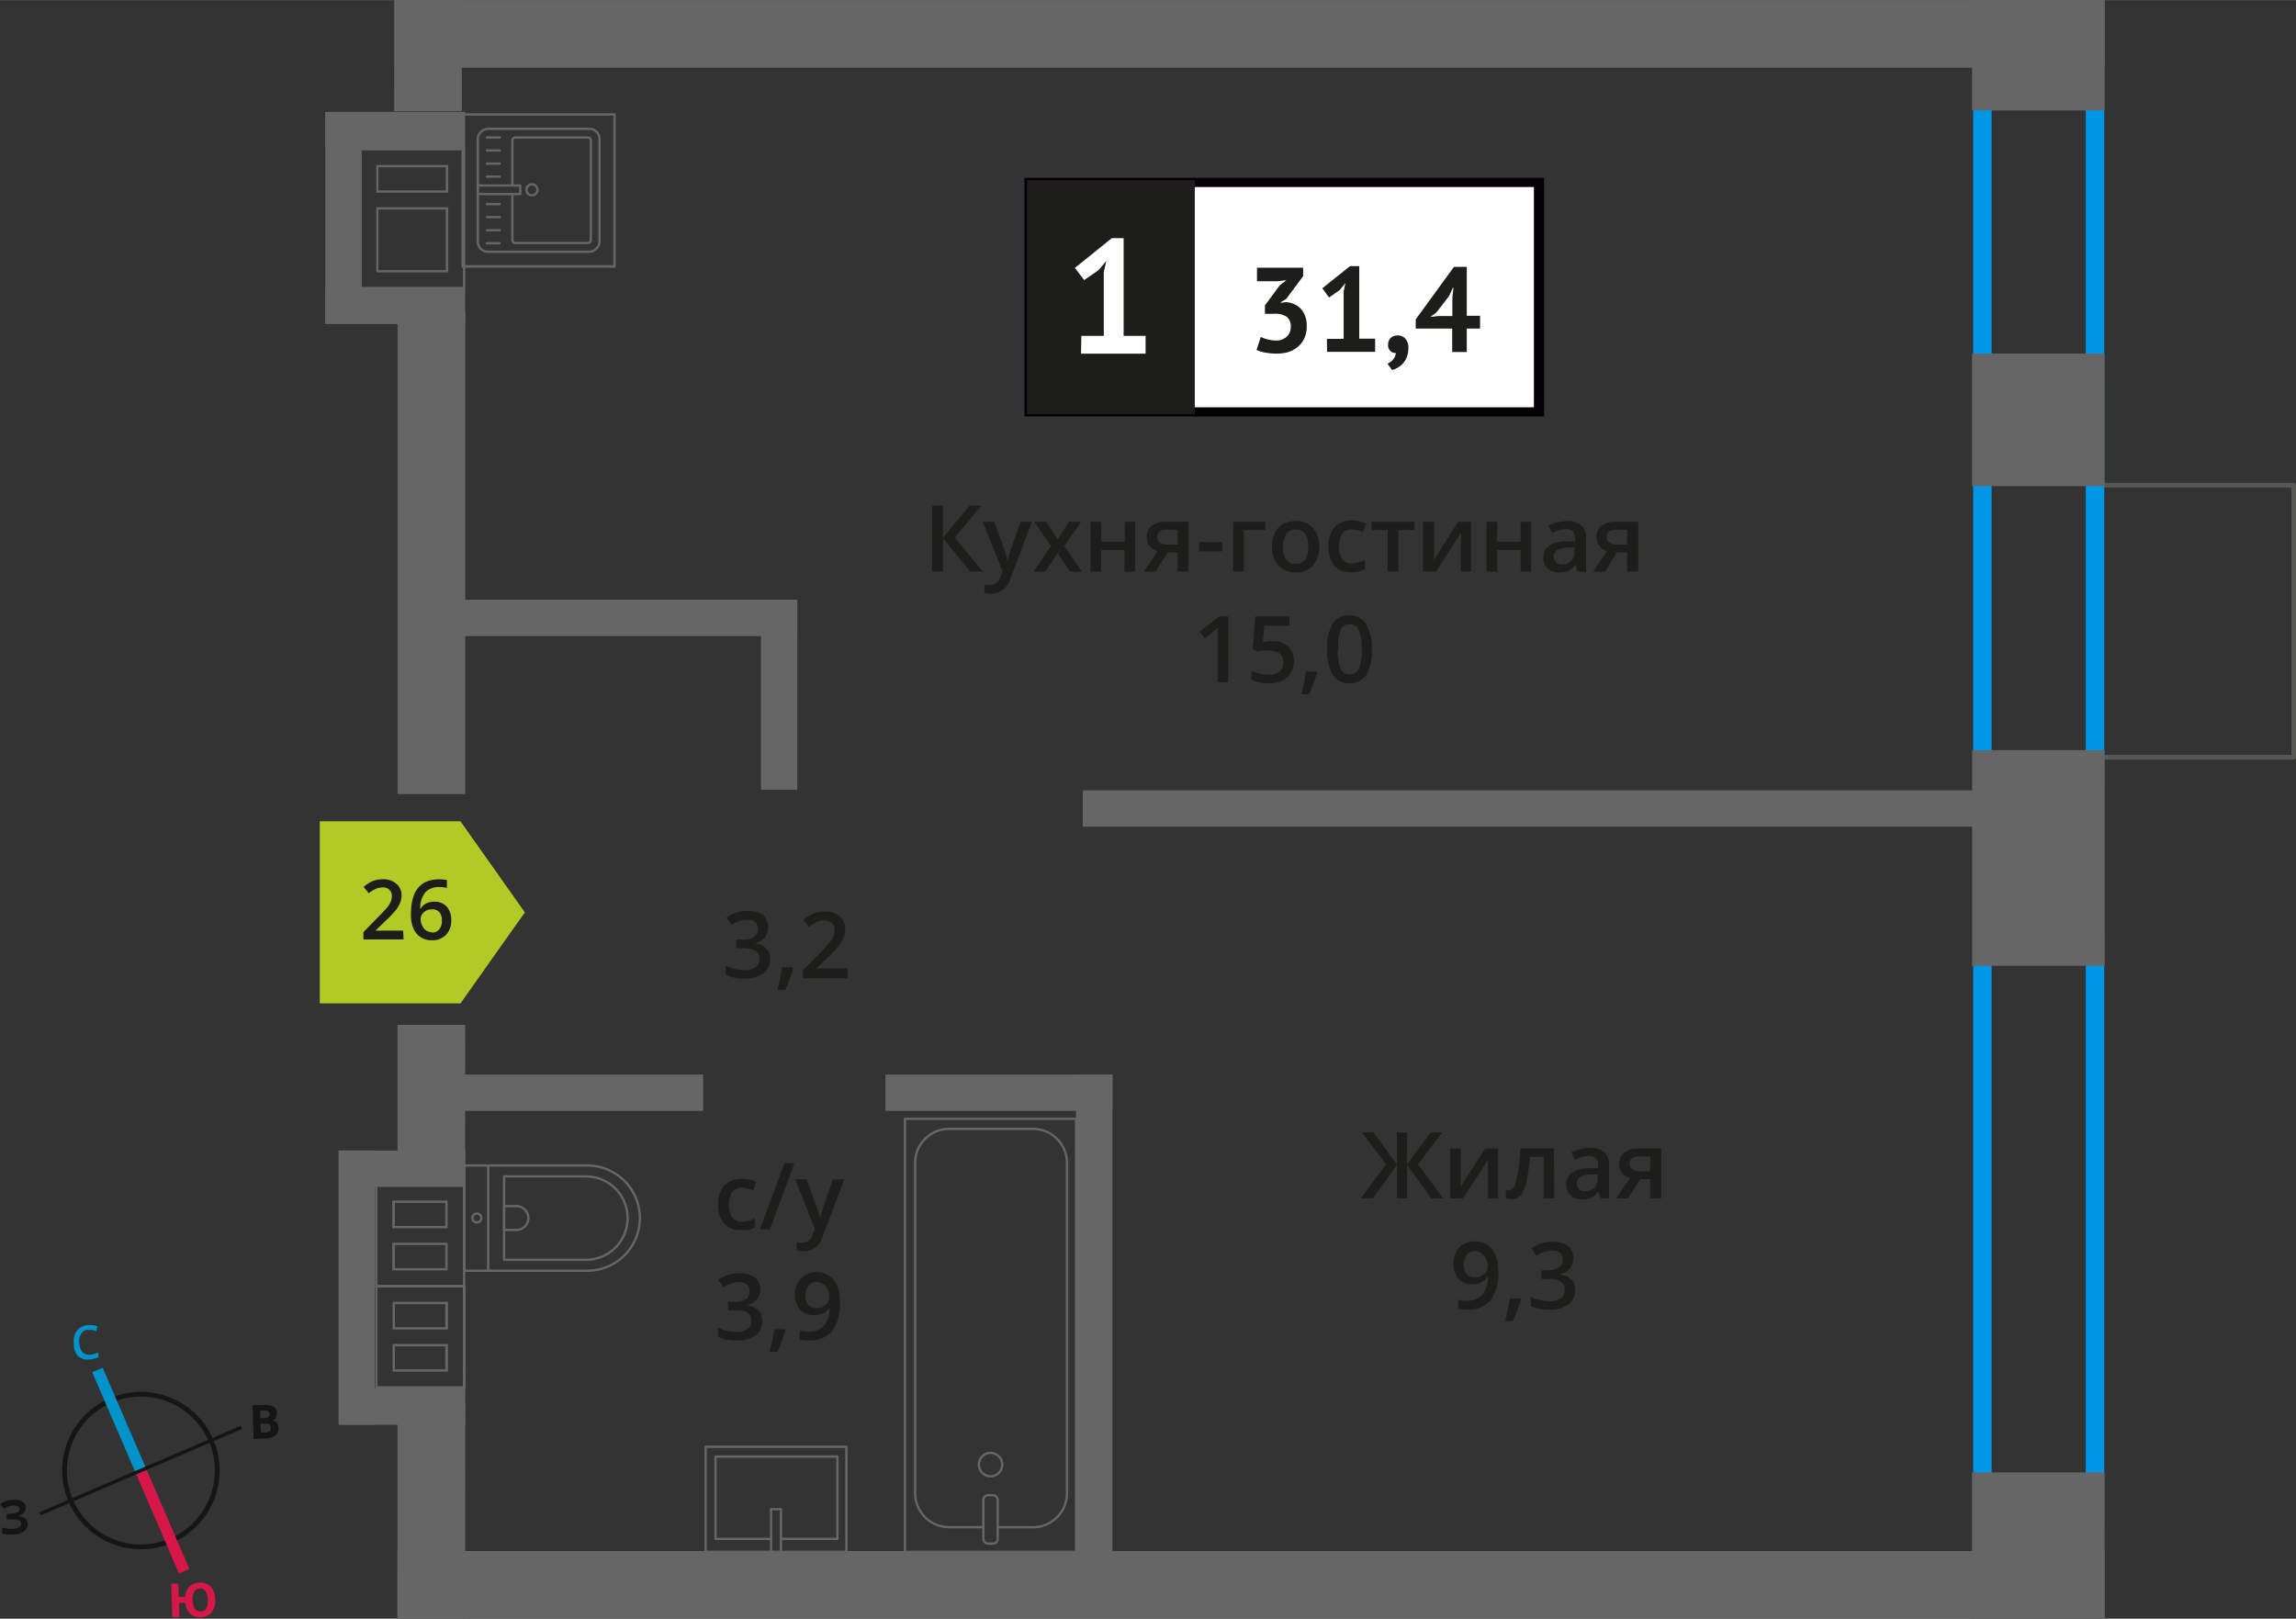 <svg xmlns="http://www.w3.org/2000/svg" width="87.76mm" height="61.88mm" viewBox="0 0 248.78 175.4"><rect x="0" y="0" width="248.78" height="175.4" fill="#333333" stroke="none"/><defs><style>.cls-1,.cls-10,.cls-11,.cls-12,.cls-4{fill:none;}.cls-1{stroke:#575756;}.cls-1,.cls-4{stroke-linecap:round;stroke-linejoin:round;}.cls-1,.cls-8{stroke-width:0.5px;}.cls-2{fill:#0096e7;}.cls-3{fill:#666;}.cls-4{stroke:#666;stroke-width:0.25px;}.cls-5,.cls-8{fill:#1d1d1b;}.cls-6{fill:#fff;}.cls-7{fill:#050007;}.cls-8{stroke:#1d1d1b;stroke-miterlimit:22.93;}.cls-9{fill:#b2ca25;fill-rule:evenodd;}.cls-10{stroke:#141515;stroke-width:0.52px;}.cls-10,.cls-11,.cls-12{stroke-miterlimit:10;}.cls-11{stroke:#0093ca;}.cls-11,.cls-12{stroke-width:1.23px;}.cls-12{stroke:#d61747;}.cls-13{fill:#141515;}.cls-14{fill:#0093ca;}.cls-15{fill:#d61747;}</style></defs><g id="text"><rect class="cls-1" x="223.24" y="56.76" width="29.48" height="21.1" transform="translate(305.29 -170.67) rotate(90)"/><path class="cls-2" d="M226,9V83.4H215.8V9H226m2-2H213.8V85.4H228V7Z"/><path class="cls-2" d="M226,102.62v60.6H215.8v-60.6H226m2-2H213.8v64.6H228v-64.6Z"/><rect class="cls-3" x="36.97" y="150.46" width="13.43" height="3.94" transform="translate(87.38 304.85) rotate(-180)"/><rect class="cls-3" x="36.97" y="124.68" width="13.43" height="3.94" transform="translate(87.38 253.29) rotate(-180)"/><rect class="cls-3" x="23.79" y="137.57" width="29.72" height="3.94" transform="translate(-100.89 178.18) rotate(-90)"/><path class="cls-3" d="M40.89,128.51h9.27v10.73H40.89V128.51m7.61,4.58v-3h-6v3h6m0,4.57v-3h-6v3h6m-7.86-9.4v11.23h9.77V128.26H40.64Zm7.61,4.58H42.79v-2.5h5.46v2.5Zm0,4.57H42.79v-2.5h5.46v2.5Z"/><path class="cls-3" d="M40.89,139.48h9.27v10.73H40.89V139.48m1.65,4.58h6v-3h-6v3m6,4.57v-3h-6v3h6m-7.86-9.4v11.23h9.77V139.23H40.64Zm7.61,4.58H42.79v-2.5h5.46v2.5Zm0,4.57H42.79v-2.5h5.46v2.5Z"/><rect class="cls-3" x="35.24" y="12.11" width="15.16" height="3.94"/><rect class="cls-3" x="35.24" y="31.17" width="15.16" height="3.94"/><rect class="cls-3" x="25.84" y="21.7" width="22.75" height="3.94" transform="translate(13.55 60.87) rotate(-90)"/><path class="cls-3" d="M50.16,16.29V31.08h-11V16.29h11m-9.39,4.58h7.8v-3h-7.8v3m0,8.64h7.8V22.45h-7.8v7.06M50.41,16H38.94V31.33H50.41V16ZM41,20.62v-2.5h7.3v2.5Zm0,8.64V22.7h7.3v6.56Z"/><rect class="cls-3" x="214.88" y="-1.2" width="11.96" height="14.36" transform="translate(226.84 -214.88) rotate(90)"/><rect class="cls-3" x="213.68" y="38.31" width="14.36" height="14.36" transform="translate(266.35 -175.37) rotate(90)"/><rect class="cls-3" x="209.18" y="85.78" width="23.37" height="14.36" transform="translate(313.83 -127.9) rotate(90)"/><rect class="cls-3" x="212.93" y="160.29" width="15.87" height="14.36" transform="translate(388.33 -53.39) rotate(90)"/><rect class="cls-3" x="43.07" width="184.97" height="7.33"/><rect class="cls-3" x="43.07" y="168.07" width="184.97" height="7.33"/><rect class="cls-3" x="40.35" y="2.35" width="12.04" height="7.33" transform="translate(52.4 -40.35) rotate(90.01)"/><rect class="cls-3" x="20.55" y="56.17" width="52.39" height="7.33" transform="translate(106.58 13.1) rotate(90)"/><rect class="cls-3" x="38.04" y="116.08" width="17.39" height="7.33" transform="translate(166.49 73.03) rotate(90.01)"/><rect class="cls-3" x="35.14" y="160.14" width="23.19" height="7.33" transform="translate(210.55 117.09) rotate(90.01)"/><rect class="cls-3" x="117.32" y="85.63" width="98.43" height="3.94" transform="translate(333.07 175.2) rotate(-180)"/><rect class="cls-3" x="48.25" y="64.98" width="38.14" height="3.94" transform="translate(134.63 133.9) rotate(-180)"/><rect class="cls-3" x="74.12" y="73.31" width="20.59" height="3.94" transform="translate(9.14 159.69) rotate(-90)"/><rect class="cls-3" x="95.93" y="116.43" width="24.6" height="3.94" transform="translate(216.47 236.8) rotate(180)"/><rect class="cls-3" x="48.25" y="116.43" width="27.95" height="3.94" transform="translate(124.44 236.8) rotate(180)"/><rect class="cls-3" x="89.81" y="143.22" width="57.51" height="3.94" transform="translate(263.75 26.62) rotate(90)"/><rect class="cls-4" x="98.05" y="121.22" width="18.55" height="46.92" transform="translate(214.65 289.37) rotate(180)"/><rect class="cls-4" x="106.55" y="162.02" width="1.55" height="5.24" rx="0.49" transform="translate(214.65 329.28) rotate(180)"/><path class="cls-4" d="M108.1,165.49h3.82a3.69,3.69,0,0,0,3.69-3.68V126a3.69,3.69,0,0,0-3.69-3.68h-9.08A3.68,3.68,0,0,0,99.16,126v35.8a3.68,3.68,0,0,0,3.68,3.68h3.71"/><circle class="cls-4" cx="107.33" cy="158.7" r="1.27"/><path class="cls-4" d="M50.32,126.29H63.64A5.69,5.69,0,0,1,69.33,132v0a5.69,5.69,0,0,1-5.69,5.69H50.32a0,0,0,0,1,0,0V126.29A0,0,0,0,1,50.32,126.29Z"/><path class="cls-4" d="M54.62,127.47h8.91A4.51,4.51,0,0,1,68,132v0a4.51,4.51,0,0,1-4.51,4.51H54.62a0,0,0,0,1,0,0v-9a0,0,0,0,1,0,0Z"/><path class="cls-4" d="M54.62,130.69H56A1.29,1.29,0,0,1,57.25,132v0A1.29,1.29,0,0,1,56,133.27H54.62a0,0,0,0,1,0,0v-2.58A0,0,0,0,1,54.62,130.69Z"/><circle class="cls-4" cx="51.67" cy="131.98" r="0.48"/><line class="cls-4" x1="52.9" y1="137.67" x2="52.9" y2="126.29"/><rect class="cls-4" x="78.39" y="154.83" width="11.38" height="15.25" transform="translate(-78.37 246.54) rotate(-90)"/><polyline class="cls-4" points="83.55 168.14 83.55 163.53 84.62 163.53 84.62 168.14"/><polyline class="cls-4" points="83.55 166.75 77.53 166.75 77.53 157.83 90.74 157.83 90.74 166.75 84.62 166.75"/><rect class="cls-4" x="51.7" y="14.03" width="13.32" height="13.19" rx="1.09" transform="translate(37.74 78.97) rotate(-90)"/><path class="cls-4" d="M55.52,20.09V15.21a.32.32,0,0,1,.32-.32H63.7a.32.32,0,0,1,.32.32V26a.32.32,0,0,1-.32.32H55.84a.32.32,0,0,1-.32-.32V21"/><circle class="cls-4" cx="57.64" cy="20.56" r="0.6"/><rect class="cls-4" x="53.6" y="18.25" width="0.93" height="4.61" transform="translate(33.51 74.62) rotate(-90)"/><line class="cls-4" x1="52.74" y1="26.35" x2="54.15" y2="26.35"/><line class="cls-4" x1="52.74" y1="24.94" x2="54.15" y2="24.94"/><line class="cls-4" x1="52.74" y1="23.52" x2="54.15" y2="23.52"/><line class="cls-4" x1="52.74" y1="22.11" x2="54.15" y2="22.11"/><line class="cls-4" x1="52.74" y1="19.13" x2="54.15" y2="19.13"/><line class="cls-4" x1="52.74" y1="17.72" x2="54.15" y2="17.72"/><line class="cls-4" x1="52.74" y1="16.3" x2="54.15" y2="16.3"/><line class="cls-4" x1="52.74" y1="14.89" x2="54.15" y2="14.89"/><path class="cls-3" d="M66.46,12.52v16.2H50.25V12.52H66.46m.25-.25H50V29H66.71V12.27Z"/><path class="cls-5" d="M106.49,61.93h-1.37l-2.94-3.62v3.62H101V54.79h1.17v3.46l2.89-3.46h1.28l-2.88,3.45Z"/><path class="cls-5" d="M106.49,56.53h1.25l1.1,3.06a6.47,6.47,0,0,1,.33,1.23h0a4.66,4.66,0,0,1,.16-.65c.08-.26.49-1.47,1.24-3.64h1.24l-2.31,6.12a2.19,2.19,0,0,1-2.1,1.68,3.65,3.65,0,0,1-.74-.08v-.91a2.61,2.61,0,0,0,.59.06,1.22,1.22,0,0,0,1.17-1l.2-.51Z"/><path class="cls-5" d="M113.87,59.17l-1.81-2.64h1.31l1.23,1.89,1.24-1.89h1.3l-1.82,2.64,1.91,2.76h-1.3l-1.33-2-1.33,2H112Z"/><path class="cls-5" d="M119.33,56.53V58.7h2.54V56.53H123v5.4h-1.15V59.6h-2.54v2.33h-1.15v-5.4Z"/><path class="cls-5" d="M125.21,61.93h-1.28l1.5-2.21a1.67,1.67,0,0,1-.86-.56,1.57,1.57,0,0,1-.31-1,1.46,1.46,0,0,1,.54-1.2,2.37,2.37,0,0,1,1.5-.43h2.46v5.4h-1.15V59.85h-1.09Zm.17-3.76a.7.7,0,0,0,.31.62,1.51,1.51,0,0,0,.85.21h1.07V57.4h-1.25a1.11,1.11,0,0,0-.73.2A.67.67,0,0,0,125.38,58.17Z"/><path class="cls-5" d="M129.93,59.74v-1h2.51v1Z"/><path class="cls-5" d="M137.11,56.53v.9h-2.34v4.5h-1.15v-5.4Z"/><path class="cls-5" d="M142.94,59.22a2.94,2.94,0,0,1-.68,2.06,2.41,2.41,0,0,1-1.89.75,2.6,2.6,0,0,1-1.34-.35,2.24,2.24,0,0,1-.89-1,3.29,3.29,0,0,1-.31-1.48,2.91,2.91,0,0,1,.67-2,2.45,2.45,0,0,1,1.9-.74,2.4,2.4,0,0,1,1.86.75A3,3,0,0,1,142.94,59.22Zm-3.93,0c0,1.24.46,1.87,1.38,1.87s1.37-.63,1.37-1.87-.46-1.85-1.38-1.85a1.18,1.18,0,0,0-1,.48A2.45,2.45,0,0,0,139,59.22Z"/><path class="cls-5" d="M146.44,62a2.38,2.38,0,0,1-1.87-.72,3.66,3.66,0,0,1,0-4.15,2.48,2.48,0,0,1,1.93-.73,3.66,3.66,0,0,1,1.54.32l-.35.92a3.48,3.48,0,0,0-1.2-.28c-.94,0-1.4.62-1.4,1.86a2.17,2.17,0,0,0,.35,1.36,1.19,1.19,0,0,0,1,.46,3,3,0,0,0,1.45-.38v1a2.52,2.52,0,0,1-.66.26A4,4,0,0,1,146.44,62Z"/><path class="cls-5" d="M153.27,56.53v.9h-1.76v4.5h-1.15v-4.5H148.6v-.9Z"/><path class="cls-5" d="M155.41,56.53V59.3c0,.32,0,.79-.08,1.42L158,56.53h1.4v5.4h-1.11V59.21c0-.15,0-.39,0-.73s0-.58,0-.73l-2.7,4.18h-1.4v-5.4Z"/><path class="cls-5" d="M162.22,56.53V58.7h2.55V56.53h1.14v5.4h-1.14V59.6h-2.55v2.33h-1.15v-5.4Z"/><path class="cls-5" d="M170.93,61.93l-.23-.75h0a2.33,2.33,0,0,1-.78.67,2.49,2.49,0,0,1-1,.18,1.74,1.74,0,0,1-1.24-.43,1.62,1.62,0,0,1-.45-1.22,1.43,1.43,0,0,1,.62-1.26,3.59,3.59,0,0,1,1.89-.46l.94,0v-.29a1.12,1.12,0,0,0-.25-.78,1,1,0,0,0-.75-.25,2.61,2.61,0,0,0-.79.12,5.29,5.29,0,0,0-.73.29l-.38-.82a4.29,4.29,0,0,1,1-.35,4.37,4.37,0,0,1,1-.12,2.34,2.34,0,0,1,1.56.45,1.76,1.76,0,0,1,.52,1.41v3.64Zm-1.71-.78a1.46,1.46,0,0,0,1-.35,1.29,1.29,0,0,0,.38-1v-.47l-.7,0a2.41,2.41,0,0,0-1.18.27.84.84,0,0,0-.37.74.74.74,0,0,0,.22.56A.93.93,0,0,0,169.22,61.15Z"/><path class="cls-5" d="M173.91,61.93h-1.29l1.51-2.21A1.55,1.55,0,0,1,173,58.16a1.46,1.46,0,0,1,.55-1.2,2.35,2.35,0,0,1,1.5-.43h2.46v5.4H176.3V59.85h-1.09Zm.16-3.76a.7.7,0,0,0,.32.62,1.49,1.49,0,0,0,.84.21h1.07V57.4h-1.25a1.1,1.1,0,0,0-.72.2A.68.68,0,0,0,174.07,58.17Z"/><path class="cls-5" d="M133.08,73.93h-1.14V69.32c0-.55,0-1,0-1.31a3.49,3.49,0,0,1-.27.26l-1.1.9-.57-.73,2.1-1.65h1Z"/><path class="cls-5" d="M137.84,69.47a2.45,2.45,0,0,1,1.71.57,2,2,0,0,1,.63,1.56,2.28,2.28,0,0,1-.71,1.78,3,3,0,0,1-2,.65,3.84,3.84,0,0,1-1.88-.39v-1a3.92,3.92,0,0,0,.91.35,4.19,4.19,0,0,0,.95.12,1.8,1.8,0,0,0,1.19-.35,1.25,1.25,0,0,0,.4-1c0-.86-.54-1.28-1.63-1.28a4.43,4.43,0,0,0-.57,0c-.22,0-.42.07-.59.11l-.51-.3.27-3.49h3.71v1H137l-.16,1.77.42-.07A3.54,3.54,0,0,1,137.84,69.47Z"/><path class="cls-5" d="M142.7,72.88a15.79,15.79,0,0,1-.86,2.34H141c.22-.88.39-1.7.5-2.45h1.13Z"/><path class="cls-5" d="M148.64,70.36a5,5,0,0,1-.6,2.76,2.06,2.06,0,0,1-1.83.91,2,2,0,0,1-1.8-.94,5,5,0,0,1-.62-2.73,5.12,5.12,0,0,1,.6-2.79,2.06,2.06,0,0,1,1.82-.89,2,2,0,0,1,1.81.93A5,5,0,0,1,148.64,70.36Zm-3.69,0a5.17,5.17,0,0,0,.3,2.08,1,1,0,0,0,1,.63,1,1,0,0,0,1-.64,5.18,5.18,0,0,0,.3-2.07,5.27,5.27,0,0,0-.3-2.08,1,1,0,0,0-1-.64,1,1,0,0,0-1,.63A5.26,5.26,0,0,0,145,70.36Z"/><rect class="cls-6" x="111.53" y="19.76" width="54.7" height="24.87"/><path class="cls-7" d="M166.22,20.26h-54.1V44.13h54.1Zm-54.64-1h55.73V45.12H111V19.27Z"/><rect class="cls-8" x="111.53" y="19.76" width="17.68" height="24.87"/><path class="cls-5" d="M138.21,36.89a1.63,1.63,0,0,0,1.23-.43,1.46,1.46,0,0,0,.42-1.05,1.32,1.32,0,0,0-.44-1.09A2.22,2.22,0,0,0,138,34h-.94v-.91l1.58-2.15.75-.59-1,.12h-2.19V29h5v.92l-1.84,2.47-.58.35v.07l.55-.08a2.52,2.52,0,0,1,.87.21,2.05,2.05,0,0,1,.72.49,2.31,2.31,0,0,1,.49.79,3,3,0,0,1,.18,1.08,3.19,3.19,0,0,1-.25,1.33,2.57,2.57,0,0,1-.71.94,3,3,0,0,1-1,.56,4.47,4.47,0,0,1-1.29.18,7,7,0,0,1-1.19-.1,3.42,3.42,0,0,1-1-.3l.46-1.41a3.15,3.15,0,0,0,.75.27A3.68,3.68,0,0,0,138.21,36.89Z"/><path class="cls-5" d="M143.78,36.71h1.81V31.55l.2-.89-.63.77-1.16.8-.72-1,3-2.4h1v7.86H149v1.43h-5.21Z"/><path class="cls-5" d="M150.41,37.31a.93.93,0,0,1,.29-.71,1.09,1.09,0,0,1,.73-.26,1.06,1.06,0,0,1,.86.37,1.4,1.4,0,0,1,.31,1,2.57,2.57,0,0,1-.18,1,2.27,2.27,0,0,1-.45.71,2.3,2.3,0,0,1-.57.44,3.13,3.13,0,0,1-.56.24l-.5-.7a1.55,1.55,0,0,0,.62-.47,1.3,1.3,0,0,0,.29-.69.74.74,0,0,1-.57-.19A.85.85,0,0,1,150.41,37.31Z"/><path class="cls-5" d="M160.37,35.6h-1.44v2.54h-1.58V35.6H153.4v-1l4.14-5.69h1.39v5.3h1.44Zm-3-3.36.12-1.09h-.05l-.44.94-1.36,1.76-.65.49.83-.1h1.55Z"/><path class="cls-6" d="M117.17,36.39h2.43V29.47l.27-1.2-.84,1-1.56,1.07-1-1.32,4-3.22h1.28V36.39h2.38v1.93h-7Z"/><path class="cls-5" d="M150.18,126.16l-2.61-3.45h1.25l2.54,3.46v-3.46h1.11v3.46l2.54-3.46h1.25l-2.61,3.45,2.72,3.69h-1.29l-2.61-3.62v3.62h-1.11v-3.62l-2.61,3.62h-1.3Z"/><path class="cls-5" d="M158.3,124.45v2.77c0,.32,0,.8-.08,1.42l2.71-4.19h1.4v5.4h-1.1v-2.72q0-.22,0-.72c0-.34,0-.58,0-.74l-2.7,4.18h-1.4v-5.4Z"/><path class="cls-5" d="M168.41,129.85h-1.16v-4.5h-1.49a18.07,18.07,0,0,1-.37,2.72,3.45,3.45,0,0,1-.6,1.42,1.21,1.21,0,0,1-1,.45,1.65,1.65,0,0,1-.63-.11v-.89a1.13,1.13,0,0,0,.36.06c.33,0,.59-.37.78-1.12a21.16,21.16,0,0,0,.45-3.43h3.63Z"/><path class="cls-5" d="M173.43,129.85l-.23-.75h0a2.16,2.16,0,0,1-.79.67,2.44,2.44,0,0,1-1,.18,1.73,1.73,0,0,1-1.25-.43,1.63,1.63,0,0,1-.44-1.21,1.41,1.41,0,0,1,.62-1.26,3.53,3.53,0,0,1,1.89-.47l.93,0v-.29a1.09,1.09,0,0,0-.24-.77,1,1,0,0,0-.75-.26,2.4,2.4,0,0,0-.8.13,5.8,5.8,0,0,0-.73.28l-.37-.82a4,4,0,0,1,1-.35,4.45,4.45,0,0,1,1-.12,2.33,2.33,0,0,1,1.55.45,1.77,1.77,0,0,1,.53,1.42v3.63Zm-1.71-.78a1.39,1.39,0,0,0,1-.35,1.27,1.27,0,0,0,.38-1v-.47l-.69,0a2.38,2.38,0,0,0-1.18.27.83.83,0,0,0-.37.74.72.72,0,0,0,.21.56A.91.91,0,0,0,171.72,129.07Z"/><path class="cls-5" d="M176.4,129.85h-1.28l1.5-2.21a1.61,1.61,0,0,1-.86-.56,1.57,1.57,0,0,1-.31-1,1.44,1.44,0,0,1,.55-1.2,2.38,2.38,0,0,1,1.49-.43H180v5.4H178.8v-2.08h-1.09Zm.17-3.76a.7.7,0,0,0,.31.63,1.59,1.59,0,0,0,.85.2h1.07v-1.6h-1.25a1.2,1.2,0,0,0-.73.2A.68.68,0,0,0,176.57,126.09Z"/><path class="cls-5" d="M162.34,137.76a4.94,4.94,0,0,1-.85,3.15,3.13,3.13,0,0,1-2.56,1,3.93,3.93,0,0,1-.93-.08v-1a3.26,3.26,0,0,0,.87.12,2.25,2.25,0,0,0,1.73-.62,3.07,3.07,0,0,0,.63-2h-.06a1.64,1.64,0,0,1-.7.64,2.18,2.18,0,0,1-.95.19,1.9,1.9,0,0,1-1.49-.59,2.3,2.3,0,0,1-.54-1.62,2.52,2.52,0,0,1,.62-1.78,2.26,2.26,0,0,1,1.72-.66,2.32,2.32,0,0,1,1.32.37,2.44,2.44,0,0,1,.88,1.08A4.29,4.29,0,0,1,162.34,137.76Zm-2.49-2.19a1.12,1.12,0,0,0-.92.39,1.68,1.68,0,0,0-.31,1.09,1.41,1.41,0,0,0,.29,1,1.1,1.1,0,0,0,.9.35,1.42,1.42,0,0,0,1-.34,1.06,1.06,0,0,0,.4-.82,2,2,0,0,0-.17-.81,1.49,1.49,0,0,0-.47-.6A1.18,1.18,0,0,0,159.85,135.57Z"/><path class="cls-5" d="M164.79,140.8a17.41,17.41,0,0,1-.86,2.34h-.85a22.42,22.42,0,0,0,.51-2.45h1.12Z"/><path class="cls-5" d="M170.46,136.35a1.66,1.66,0,0,1-.4,1.13,1.89,1.89,0,0,1-1.11.61v0a2.14,2.14,0,0,1,1.29.54,1.54,1.54,0,0,1,.43,1.13,1.9,1.9,0,0,1-.73,1.59,3.37,3.37,0,0,1-2.07.56,4.6,4.6,0,0,1-2-.39v-1a4.39,4.39,0,0,0,1,.35,4.22,4.22,0,0,0,1,.12,2.08,2.08,0,0,0,1.24-.3,1.12,1.12,0,0,0,.42-1,.92.92,0,0,0-.46-.84,2.87,2.87,0,0,0-1.42-.27H167v-.93h.62c1.14,0,1.71-.39,1.71-1.18a.9.9,0,0,0-.29-.71,1.4,1.4,0,0,0-.88-.25,2.54,2.54,0,0,0-.78.12,3.37,3.37,0,0,0-.89.45l-.56-.81a3.73,3.73,0,0,1,2.28-.72,2.69,2.69,0,0,1,1.68.47A1.51,1.51,0,0,1,170.46,136.35Z"/><polygon class="cls-9" points="49.9 108.72 49.9 108.72 53.38 103.79 56.87 98.86 53.38 93.92 49.9 89 49.9 88.99 49.9 88.99 34.65 88.99 34.65 108.72 49.9 108.72 49.9 108.72"/><path class="cls-5" d="M43.73,101.79H39.38V101L41,99.34a14,14,0,0,0,1-1.07,2.47,2.47,0,0,0,.35-.59,1.63,1.63,0,0,0,.11-.59.87.87,0,0,0-.27-.68,1,1,0,0,0-.72-.26,2,2,0,0,0-.71.14,3.52,3.52,0,0,0-.8.49l-.56-.68a3.86,3.86,0,0,1,1-.64,3,3,0,0,1,1.08-.19,2.13,2.13,0,0,1,1.44.47A1.58,1.58,0,0,1,43.51,97a2.07,2.07,0,0,1-.16.82,3,3,0,0,1-.48.81,9.94,9.94,0,0,1-1.07,1.12l-1.12,1.09v0h3Z"/><path class="cls-5" d="M44.53,99.05c0-2.51,1-3.77,3.07-3.77a4.55,4.55,0,0,1,.82.07v.87a2.57,2.57,0,0,0-.77-.1,2,2,0,0,0-1.55.55,2.67,2.67,0,0,0-.57,1.78h.06a1.34,1.34,0,0,1,.58-.55,1.83,1.83,0,0,1,.87-.2,1.76,1.76,0,0,1,1.37.54,2.1,2.1,0,0,1,.48,1.45,2.18,2.18,0,0,1-.56,1.6,2,2,0,0,1-1.54.59,2.06,2.06,0,0,1-2-1.3A3.73,3.73,0,0,1,44.53,99.05Zm2.24,2a1,1,0,0,0,.82-.34,1.49,1.49,0,0,0,.29-1,1.29,1.29,0,0,0-.27-.87,1,1,0,0,0-.81-.31,1.31,1.31,0,0,0-.62.14,1.1,1.1,0,0,0-.44.39.88.88,0,0,0-.16.51,1.64,1.64,0,0,0,.33,1A1.06,1.06,0,0,0,46.77,101Z"/><path class="cls-5" d="M83.23,100.47a1.66,1.66,0,0,1-.4,1.13,1.89,1.89,0,0,1-1.11.61v0a2.14,2.14,0,0,1,1.29.54,1.54,1.54,0,0,1,.43,1.13,1.9,1.9,0,0,1-.73,1.59,3.37,3.37,0,0,1-2.07.56,4.6,4.6,0,0,1-2-.39v-1a4.39,4.39,0,0,0,1,.35,4.23,4.23,0,0,0,1,.12,2,2,0,0,0,1.24-.31,1.11,1.11,0,0,0,.41-.95.92.92,0,0,0-.46-.84,2.87,2.87,0,0,0-1.42-.27h-.62v-.93h.63c1.14,0,1.7-.39,1.7-1.18a.9.9,0,0,0-.29-.71,1.38,1.38,0,0,0-.88-.25,2.54,2.54,0,0,0-.78.12,3.45,3.45,0,0,0-.89.44l-.56-.8a3.73,3.73,0,0,1,2.28-.72,2.75,2.75,0,0,1,1.68.46A1.54,1.54,0,0,1,83.23,100.47Z"/><path class="cls-5" d="M85.94,104.92a17.41,17.41,0,0,1-.86,2.34h-.85c.23-.88.39-1.7.51-2.45h1.12Z"/><path class="cls-5" d="M91.87,106H87v-.87l1.84-1.85c.54-.55.9-1,1.08-1.18a3.34,3.34,0,0,0,.39-.66,1.76,1.76,0,0,0,.12-.66,1,1,0,0,0-.29-.76,1.15,1.15,0,0,0-.81-.28,2.17,2.17,0,0,0-.79.15,4.07,4.07,0,0,0-.89.55l-.62-.76a4.22,4.22,0,0,1,1.16-.71,3.4,3.4,0,0,1,1.2-.21,2.33,2.33,0,0,1,1.59.52,1.76,1.76,0,0,1,.6,1.4,2.39,2.39,0,0,1-.17.92,3.37,3.37,0,0,1-.53.89,12.15,12.15,0,0,1-1.19,1.25l-1.24,1.2v0h3.38Z"/><path class="cls-5" d="M80.31,133.29a2.34,2.34,0,0,1-1.86-.72,3,3,0,0,1-.64-2,3,3,0,0,1,.66-2.09,2.49,2.49,0,0,1,1.93-.74,3.66,3.66,0,0,1,1.54.32l-.35.92a3.62,3.62,0,0,0-1.2-.28c-.93,0-1.4.62-1.4,1.86a2.27,2.27,0,0,0,.35,1.37,1.21,1.21,0,0,0,1,.45,2.86,2.86,0,0,0,1.45-.38v1a2.16,2.16,0,0,1-.65.26A4.16,4.16,0,0,1,80.31,133.29Z"/><path class="cls-5" d="M86.08,126.05l-2.66,7.14H82.34L85,126.05Z"/><path class="cls-5" d="M86.16,127.79h1.25l1.1,3.06a5.39,5.39,0,0,1,.33,1.23h0c0-.18.09-.39.16-.65s.5-1.47,1.24-3.64h1.24l-2.31,6.12a2.19,2.19,0,0,1-2.09,1.68,3.08,3.08,0,0,1-.75-.08v-.91a2.68,2.68,0,0,0,.59.06,1.2,1.2,0,0,0,1.17-1l.2-.51Z"/><path class="cls-5" d="M82.38,139.69a1.65,1.65,0,0,1-.39,1.13,1.92,1.92,0,0,1-1.11.61v0a2.08,2.08,0,0,1,1.28.54,1.5,1.5,0,0,1,.43,1.13,1.89,1.89,0,0,1-.72,1.59,3.37,3.37,0,0,1-2.07.56,4.68,4.68,0,0,1-2-.39v-1a4.68,4.68,0,0,0,1,.35,4.22,4.22,0,0,0,1,.12A2,2,0,0,0,81,144a1.09,1.09,0,0,0,.41-.95.91.91,0,0,0-.45-.84A2.89,2.89,0,0,0,79.5,142h-.62v-.93h.63c1.14,0,1.71-.39,1.71-1.18a.87.87,0,0,0-.3-.71,1.35,1.35,0,0,0-.87-.25,2.66,2.66,0,0,0-.79.12,3.41,3.41,0,0,0-.88.44l-.57-.8a3.78,3.78,0,0,1,2.28-.72,2.78,2.78,0,0,1,1.69.46A1.53,1.53,0,0,1,82.38,139.69Z"/><path class="cls-5" d="M85.09,144.14a15.89,15.89,0,0,1-.85,2.34h-.85a22.25,22.25,0,0,0,.5-2.45H85Z"/><path class="cls-5" d="M91,141.1a4.88,4.88,0,0,1-.85,3.15,3.11,3.11,0,0,1-2.56,1,4,4,0,0,1-.93-.08v-1a3.28,3.28,0,0,0,.88.12,2.25,2.25,0,0,0,1.73-.62,3,3,0,0,0,.62-2h0a1.76,1.76,0,0,1-.7.64,2.18,2.18,0,0,1-1,.19,1.89,1.89,0,0,1-1.49-.59,2.26,2.26,0,0,1-.55-1.62,2.48,2.48,0,0,1,.63-1.78,2.25,2.25,0,0,1,1.71-.66,2.26,2.26,0,0,1,2.2,1.45A4.11,4.11,0,0,1,91,141.1Zm-2.49-2.19a1.1,1.1,0,0,0-.91.39,1.69,1.69,0,0,0-.32,1.09,1.42,1.42,0,0,0,.3,1,1.1,1.1,0,0,0,.89.35,1.39,1.39,0,0,0,1-.35,1.06,1.06,0,0,0,.4-.81,2,2,0,0,0-.17-.81,1.58,1.58,0,0,0-.47-.6A1.24,1.24,0,0,0,88.53,138.91Z"/><path class="cls-10" d="M12,151.75a8.27,8.27,0,1,1-4.33,10.86A8.26,8.26,0,0,1,12,151.75Z"/><line class="cls-11" x1="10.56" y1="148.45" x2="15.26" y2="159.35"/><line class="cls-12" x1="19.95" y1="170.25" x2="15.26" y2="159.35"/><polygon class="cls-13" points="4.28 163.86 15.18 159.17 15.33 159.51 4.42 164.21 4.28 163.86"/><polygon class="cls-13" points="26.09 154.49 15.18 159.17 15.33 159.51 26.23 154.84 26.09 154.49"/><path class="cls-14" d="M9.57,144.07a1,1,0,0,0-.77.44,1.48,1.48,0,0,0-.21,1,1.66,1.66,0,0,0,.35,1,1.06,1.06,0,0,0,.85.28,2.24,2.24,0,0,0,.45-.09,3.66,3.66,0,0,0,.43-.15l0,.51a2.71,2.71,0,0,1-1,.24,1.5,1.5,0,0,1-1.26-.4A1.88,1.88,0,0,1,8,145.58a2.49,2.49,0,0,1,.11-1,1.67,1.67,0,0,1,.55-.7,1.89,1.89,0,0,1,.92-.3,2.48,2.48,0,0,1,1,.14l-.17.53a2.16,2.16,0,0,0-.41-.13,1.57,1.57,0,0,0-.44,0Z"/><path class="cls-15" d="M23.32,173.33a2.17,2.17,0,0,1-.38,1.39,1.74,1.74,0,0,1-2.34.15,1.8,1.8,0,0,1-.51-1.19l-.7,0,.05,1.57-.77,0-.12-3.65.77,0,.05,1.43.71,0a1.75,1.75,0,0,1,.46-1.13,1.64,1.64,0,0,1,1.1-.41,1.53,1.53,0,0,1,1.21.45,2.15,2.15,0,0,1,.47,1.38Zm-2.45.08a1.73,1.73,0,0,0,.24.91.71.71,0,0,0,.61.29c.56,0,.82-.44.8-1.25a1.66,1.66,0,0,0-.25-.93.66.66,0,0,0-.61-.29.73.73,0,0,0-.61.33,1.68,1.68,0,0,0-.18.94Z"/><path class="cls-13" d="M27.35,152.26l1.14,0a2.15,2.15,0,0,1,1.12.15.76.76,0,0,1,.4.69.94.94,0,0,1-.12.54.65.65,0,0,1-.4.27v0a.85.85,0,0,1,.51.25,1.07,1.07,0,0,1,.19.57.92.92,0,0,1-.32.78,1.57,1.57,0,0,1-1,.35l-1.38.07Zm.86,1.4.44,0a.84.84,0,0,0,.45-.12.36.36,0,0,0,.11-.34.31.31,0,0,0-.16-.28.85.85,0,0,0-.49-.07l-.4,0Zm0,.61.05.94.48,0a.71.71,0,0,0,.47-.14.45.45,0,0,0,.13-.38c0-.3-.24-.45-.66-.43Z"/><path class="cls-13" d="M2.77,163.35a.69.69,0,0,1-.22.59,1.07,1.07,0,0,1-.65.34h0a1.39,1.39,0,0,1,.78.23.76.76,0,0,1,.32.57,1,1,0,0,1-.36.83,1.92,1.92,0,0,1-1.1.36,3.38,3.38,0,0,1-1.3-.11l0-.65a3.17,3.17,0,0,0,.57.14,3.88,3.88,0,0,0,.59,0c.6,0,.9-.22.88-.58a.42.42,0,0,0-.32-.36,2.76,2.76,0,0,0-.89-.07l-.34,0,0-.6.31,0a3,3,0,0,0,.84-.15.42.42,0,0,0,.24-.4.36.36,0,0,0-.18-.28,1.07,1.07,0,0,0-.52-.08,1.72,1.72,0,0,0-.95.36L0,163a2.54,2.54,0,0,1,.65-.35,4,4,0,0,1,.76-.13,1.58,1.58,0,0,1,1,.18.77.77,0,0,1,.4.63Z"/></g></svg>